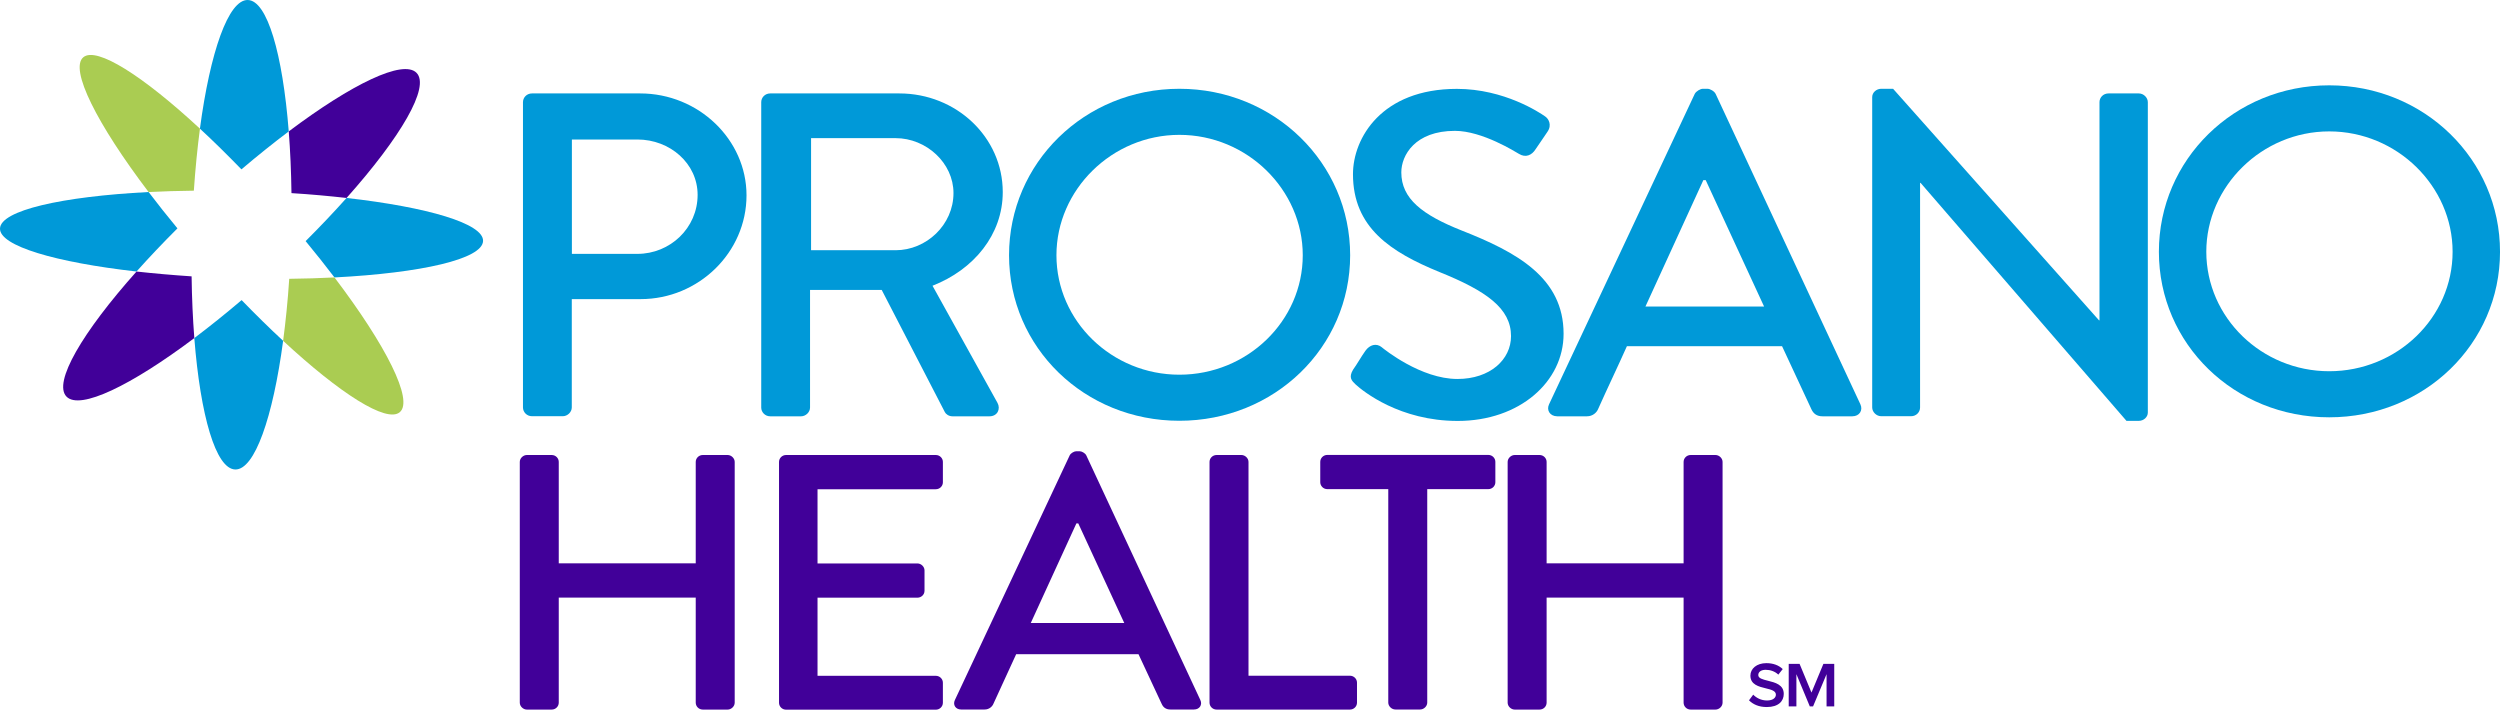 <svg width="175" height="50" viewBox="0 0 175 50" fill="none" xmlns="http://www.w3.org/2000/svg">
<path d="M36.385 32.334C36.385 32.08 36.621 31.85 36.883 31.85H38.615C38.903 31.85 39.113 32.08 39.113 32.334V39.435H48.701V32.334C48.701 32.08 48.911 31.85 49.2 31.85H50.931C51.193 31.85 51.429 32.08 51.429 32.334V49.187C51.429 49.442 51.193 49.671 50.931 49.671H49.2C48.911 49.671 48.701 49.442 48.701 49.187V41.831H39.113V49.187C39.113 49.442 38.903 49.671 38.615 49.671H36.883C36.621 49.671 36.385 49.442 36.385 49.187V32.334Z" fill="#410099"/>
<path d="M54.531 32.334C54.531 32.08 54.741 31.85 55.03 31.85H65.503C65.792 31.85 66.002 32.08 66.002 32.334V33.762C66.002 34.017 65.792 34.247 65.503 34.247H57.227V39.441H64.218C64.48 39.441 64.716 39.671 64.716 39.926V41.353C64.716 41.634 64.48 41.838 64.218 41.838H57.227V47.306H65.503C65.792 47.306 66.002 47.536 66.002 47.791V49.193C66.002 49.448 65.792 49.678 65.503 49.678H55.03C54.741 49.678 54.531 49.448 54.531 49.193V32.334Z" fill="#410099"/>
<path d="M66.842 49.002L74.882 31.869C74.961 31.716 75.197 31.589 75.328 31.589H75.59C75.721 31.589 75.957 31.716 76.036 31.869L84.024 49.002C84.182 49.334 83.972 49.665 83.578 49.665H81.925C81.611 49.665 81.427 49.512 81.322 49.282L79.696 45.796H71.131C70.606 46.969 70.055 48.11 69.531 49.282C69.452 49.461 69.242 49.665 68.927 49.665H67.274C66.888 49.665 66.684 49.334 66.842 49.002ZM78.699 43.61L75.479 36.637H75.348L72.154 43.61H78.699Z" fill="#410099"/>
<path d="M84.667 32.334C84.667 32.08 84.877 31.85 85.165 31.85H86.897C87.159 31.85 87.395 32.08 87.395 32.334V47.3H94.491C94.78 47.3 94.99 47.53 94.99 47.785V49.187C94.99 49.442 94.78 49.671 94.491 49.671H85.165C84.877 49.671 84.667 49.442 84.667 49.187V32.334Z" fill="#410099"/>
<path d="M97.186 34.24H92.916C92.628 34.24 92.418 34.011 92.418 33.756V32.328C92.418 32.073 92.628 31.844 92.916 31.844H104.177C104.465 31.844 104.675 32.073 104.675 32.328V33.756C104.675 34.011 104.465 34.24 104.177 34.24H99.907V49.18C99.907 49.435 99.671 49.665 99.409 49.665H97.678C97.415 49.665 97.179 49.435 97.179 49.18V34.24H97.186Z" fill="#410099"/>
<path d="M105.535 32.334C105.535 32.08 105.771 31.85 106.034 31.85H107.765C108.054 31.85 108.263 32.08 108.263 32.334V39.435H117.852V32.334C117.852 32.08 118.061 31.85 118.35 31.85H120.081C120.344 31.85 120.58 32.08 120.58 32.334V49.187C120.58 49.442 120.344 49.671 120.081 49.671H118.35C118.061 49.671 117.852 49.442 117.852 49.187V41.831H108.263V49.187C108.263 49.442 108.054 49.671 107.765 49.671H106.034C105.771 49.671 105.535 49.442 105.535 49.187V32.334Z" fill="#410099"/>
<path d="M36.608 7.152C36.608 6.827 36.871 6.54 37.238 6.54H44.813C48.898 6.54 52.256 9.772 52.256 13.672C52.256 17.675 48.898 20.938 44.846 20.938H40.025V28.523C40.025 28.848 39.724 29.135 39.396 29.135H37.238C36.871 29.135 36.608 28.842 36.608 28.523V7.152ZM44.616 17.771C46.911 17.771 48.833 15.96 48.833 13.64C48.833 11.448 46.905 9.765 44.616 9.765H40.032V17.771H44.616Z" fill="#0099D8"/>
<path d="M53.286 7.152C53.286 6.827 53.548 6.54 53.916 6.54H62.953C66.94 6.54 70.193 9.606 70.193 13.449C70.193 16.419 68.167 18.873 65.275 20.002L69.826 28.204C70.055 28.625 69.826 29.142 69.262 29.142H66.671C66.409 29.142 66.206 28.982 66.14 28.848L61.72 20.295H56.703V28.53C56.703 28.855 56.401 29.142 56.073 29.142H53.916C53.548 29.142 53.286 28.848 53.286 28.53V7.152ZM62.691 17.516C64.848 17.516 66.744 15.737 66.744 13.513C66.744 11.416 64.848 9.67 62.691 9.67H56.775V17.516H62.691Z" fill="#0099D8"/>
<path d="M82.556 6.215C89.199 6.215 94.511 11.409 94.511 17.866C94.511 24.323 89.199 29.454 82.556 29.454C75.912 29.454 70.633 24.323 70.633 17.866C70.633 11.416 75.912 6.215 82.556 6.215ZM82.556 26.229C87.304 26.229 91.193 22.481 91.193 17.866C91.193 13.283 87.304 9.44 82.556 9.44C77.84 9.44 73.951 13.283 73.951 17.866C73.951 22.487 77.84 26.229 82.556 26.229Z" fill="#0099D8"/>
<path d="M94.715 25.878C95.016 25.457 95.279 24.973 95.581 24.552C95.882 24.131 96.341 24.004 96.709 24.297C96.905 24.457 99.463 26.528 102.021 26.528C104.31 26.528 105.772 25.171 105.772 23.526C105.772 21.588 104.047 20.365 100.755 19.039C97.364 17.649 94.708 15.941 94.708 12.193C94.708 9.676 96.702 6.221 101.981 6.221C105.306 6.221 107.792 7.897 108.126 8.127C108.395 8.286 108.658 8.739 108.323 9.223C108.054 9.612 107.759 10.065 107.49 10.447C107.228 10.868 106.795 11.059 106.329 10.772C106.1 10.645 103.772 9.16 101.844 9.16C99.056 9.16 98.092 10.868 98.092 12.066C98.092 13.908 99.555 15.036 102.309 16.132C106.165 17.649 109.451 19.428 109.451 23.367C109.451 26.726 106.362 29.466 102.04 29.466C97.987 29.466 95.43 27.401 94.898 26.917C94.616 26.649 94.387 26.426 94.715 25.878Z" fill="#0099D8"/>
<path d="M108.434 28.3L118.632 6.572C118.73 6.381 119.032 6.215 119.196 6.215H119.53C119.694 6.215 119.996 6.374 120.094 6.572L130.227 28.3C130.424 28.721 130.161 29.141 129.663 29.141H127.571C127.171 29.141 126.941 28.95 126.803 28.657L124.744 24.233H113.884C113.221 25.719 112.52 27.172 111.857 28.657C111.759 28.88 111.49 29.141 111.09 29.141H108.998C108.499 29.135 108.237 28.714 108.434 28.3ZM123.485 21.455L119.399 12.608H119.235L115.182 21.455H123.485Z" fill="#0099D8"/>
<path d="M131.054 6.795C131.054 6.47 131.355 6.215 131.683 6.215H132.516L146.931 22.423H146.964V7.152C146.964 6.827 147.226 6.54 147.594 6.54H149.718C150.053 6.54 150.348 6.833 150.348 7.152V28.88C150.348 29.205 150.046 29.46 149.718 29.46H148.853L134.438 12.799H134.405V28.523C134.405 28.848 134.143 29.135 133.775 29.135H131.683C131.349 29.135 131.054 28.842 131.054 28.523V6.795Z" fill="#0099D8"/>
<path d="M163.045 5.973C169.688 5.973 175.001 11.167 175.001 17.624C175.001 24.081 169.688 29.212 163.045 29.212C156.401 29.212 151.122 24.081 151.122 17.624C151.122 11.174 156.401 5.973 163.045 5.973ZM163.045 25.986C167.793 25.986 171.682 22.239 171.682 17.624C171.682 13.041 167.793 9.198 163.045 9.198C158.33 9.198 154.441 13.041 154.441 17.624C154.447 22.245 158.33 25.986 163.045 25.986Z" fill="#0099D8"/>
<path d="M10.402 13.442C4.322 13.755 0.033 14.73 0 15.998C-0.033 17.216 3.883 18.363 9.556 19.007C10.428 18.032 11.385 17.018 12.421 15.986C11.707 15.119 11.025 14.265 10.402 13.442Z" fill="#0099D8"/>
<path d="M23.413 19.421C29.493 19.109 33.782 18.134 33.815 16.865C33.848 15.648 29.932 14.501 24.259 13.857C23.387 14.832 22.43 15.846 21.394 16.878C22.108 17.745 22.784 18.593 23.413 19.421Z" fill="#0099D8"/>
<path d="M13.996 9.006C10.015 5.316 6.755 3.232 5.831 4.009C4.847 4.838 6.788 8.681 10.402 13.443C11.412 13.392 12.474 13.36 13.569 13.347C13.674 11.811 13.819 10.358 13.996 9.006Z" fill="#AACC52"/>
<path d="M23.413 19.421C22.403 19.472 21.341 19.504 20.246 19.517C20.147 21.053 19.996 22.506 19.819 23.857C23.8 27.547 27.06 29.632 27.984 28.854C28.968 28.026 27.027 24.182 23.413 19.421Z" fill="#AACC52"/>
<path d="M13.602 23.666C14.028 29.084 15.103 32.832 16.468 32.864C17.825 32.895 19.104 29.224 19.819 23.857C18.881 22.991 17.91 22.035 16.913 21.008C15.772 21.977 14.664 22.863 13.602 23.666Z" fill="#0099D8"/>
<path d="M20.212 9.198C19.786 3.78 18.71 0.032 17.346 0C15.989 -0.032 14.71 3.64 13.995 9.006C14.933 9.873 15.904 10.829 16.9 11.855C18.041 10.887 19.15 10.001 20.212 9.198Z" fill="#0099D8"/>
<path d="M24.259 13.857C28.05 9.605 30.122 6.081 29.158 5.099C28.221 4.137 24.633 5.877 20.213 9.198C20.318 10.549 20.383 11.996 20.403 13.519C21.761 13.602 23.046 13.723 24.259 13.857Z" fill="#410099"/>
<path d="M9.556 19.007C5.765 23.258 3.693 26.783 4.657 27.764C5.595 28.727 9.182 26.987 13.602 23.666C13.498 22.315 13.432 20.868 13.412 19.345C12.055 19.255 10.769 19.141 9.556 19.007Z" fill="#410099"/>
<path d="M122.725 48.626C122.935 48.843 123.269 49.034 123.695 49.034C124.135 49.034 124.312 48.823 124.312 48.626C124.312 48.358 123.984 48.275 123.617 48.186C123.118 48.065 122.528 47.925 122.528 47.294C122.528 46.803 122.974 46.42 123.643 46.42C124.122 46.42 124.509 46.567 124.791 46.835L124.482 47.224C124.246 46.994 123.918 46.886 123.597 46.886C123.282 46.886 123.079 47.032 123.079 47.255C123.079 47.485 123.394 47.561 123.754 47.651C124.259 47.778 124.863 47.925 124.863 48.575C124.863 49.072 124.502 49.493 123.676 49.493C123.112 49.493 122.705 49.301 122.43 49.021L122.725 48.626Z" fill="#410099"/>
<path d="M127.859 49.448V47.192L126.915 49.448H126.686L125.748 47.192V49.448H125.21V46.472H125.971L126.804 48.479L127.637 46.472H128.397V49.448H127.859Z" fill="#410099"/>
</svg>
